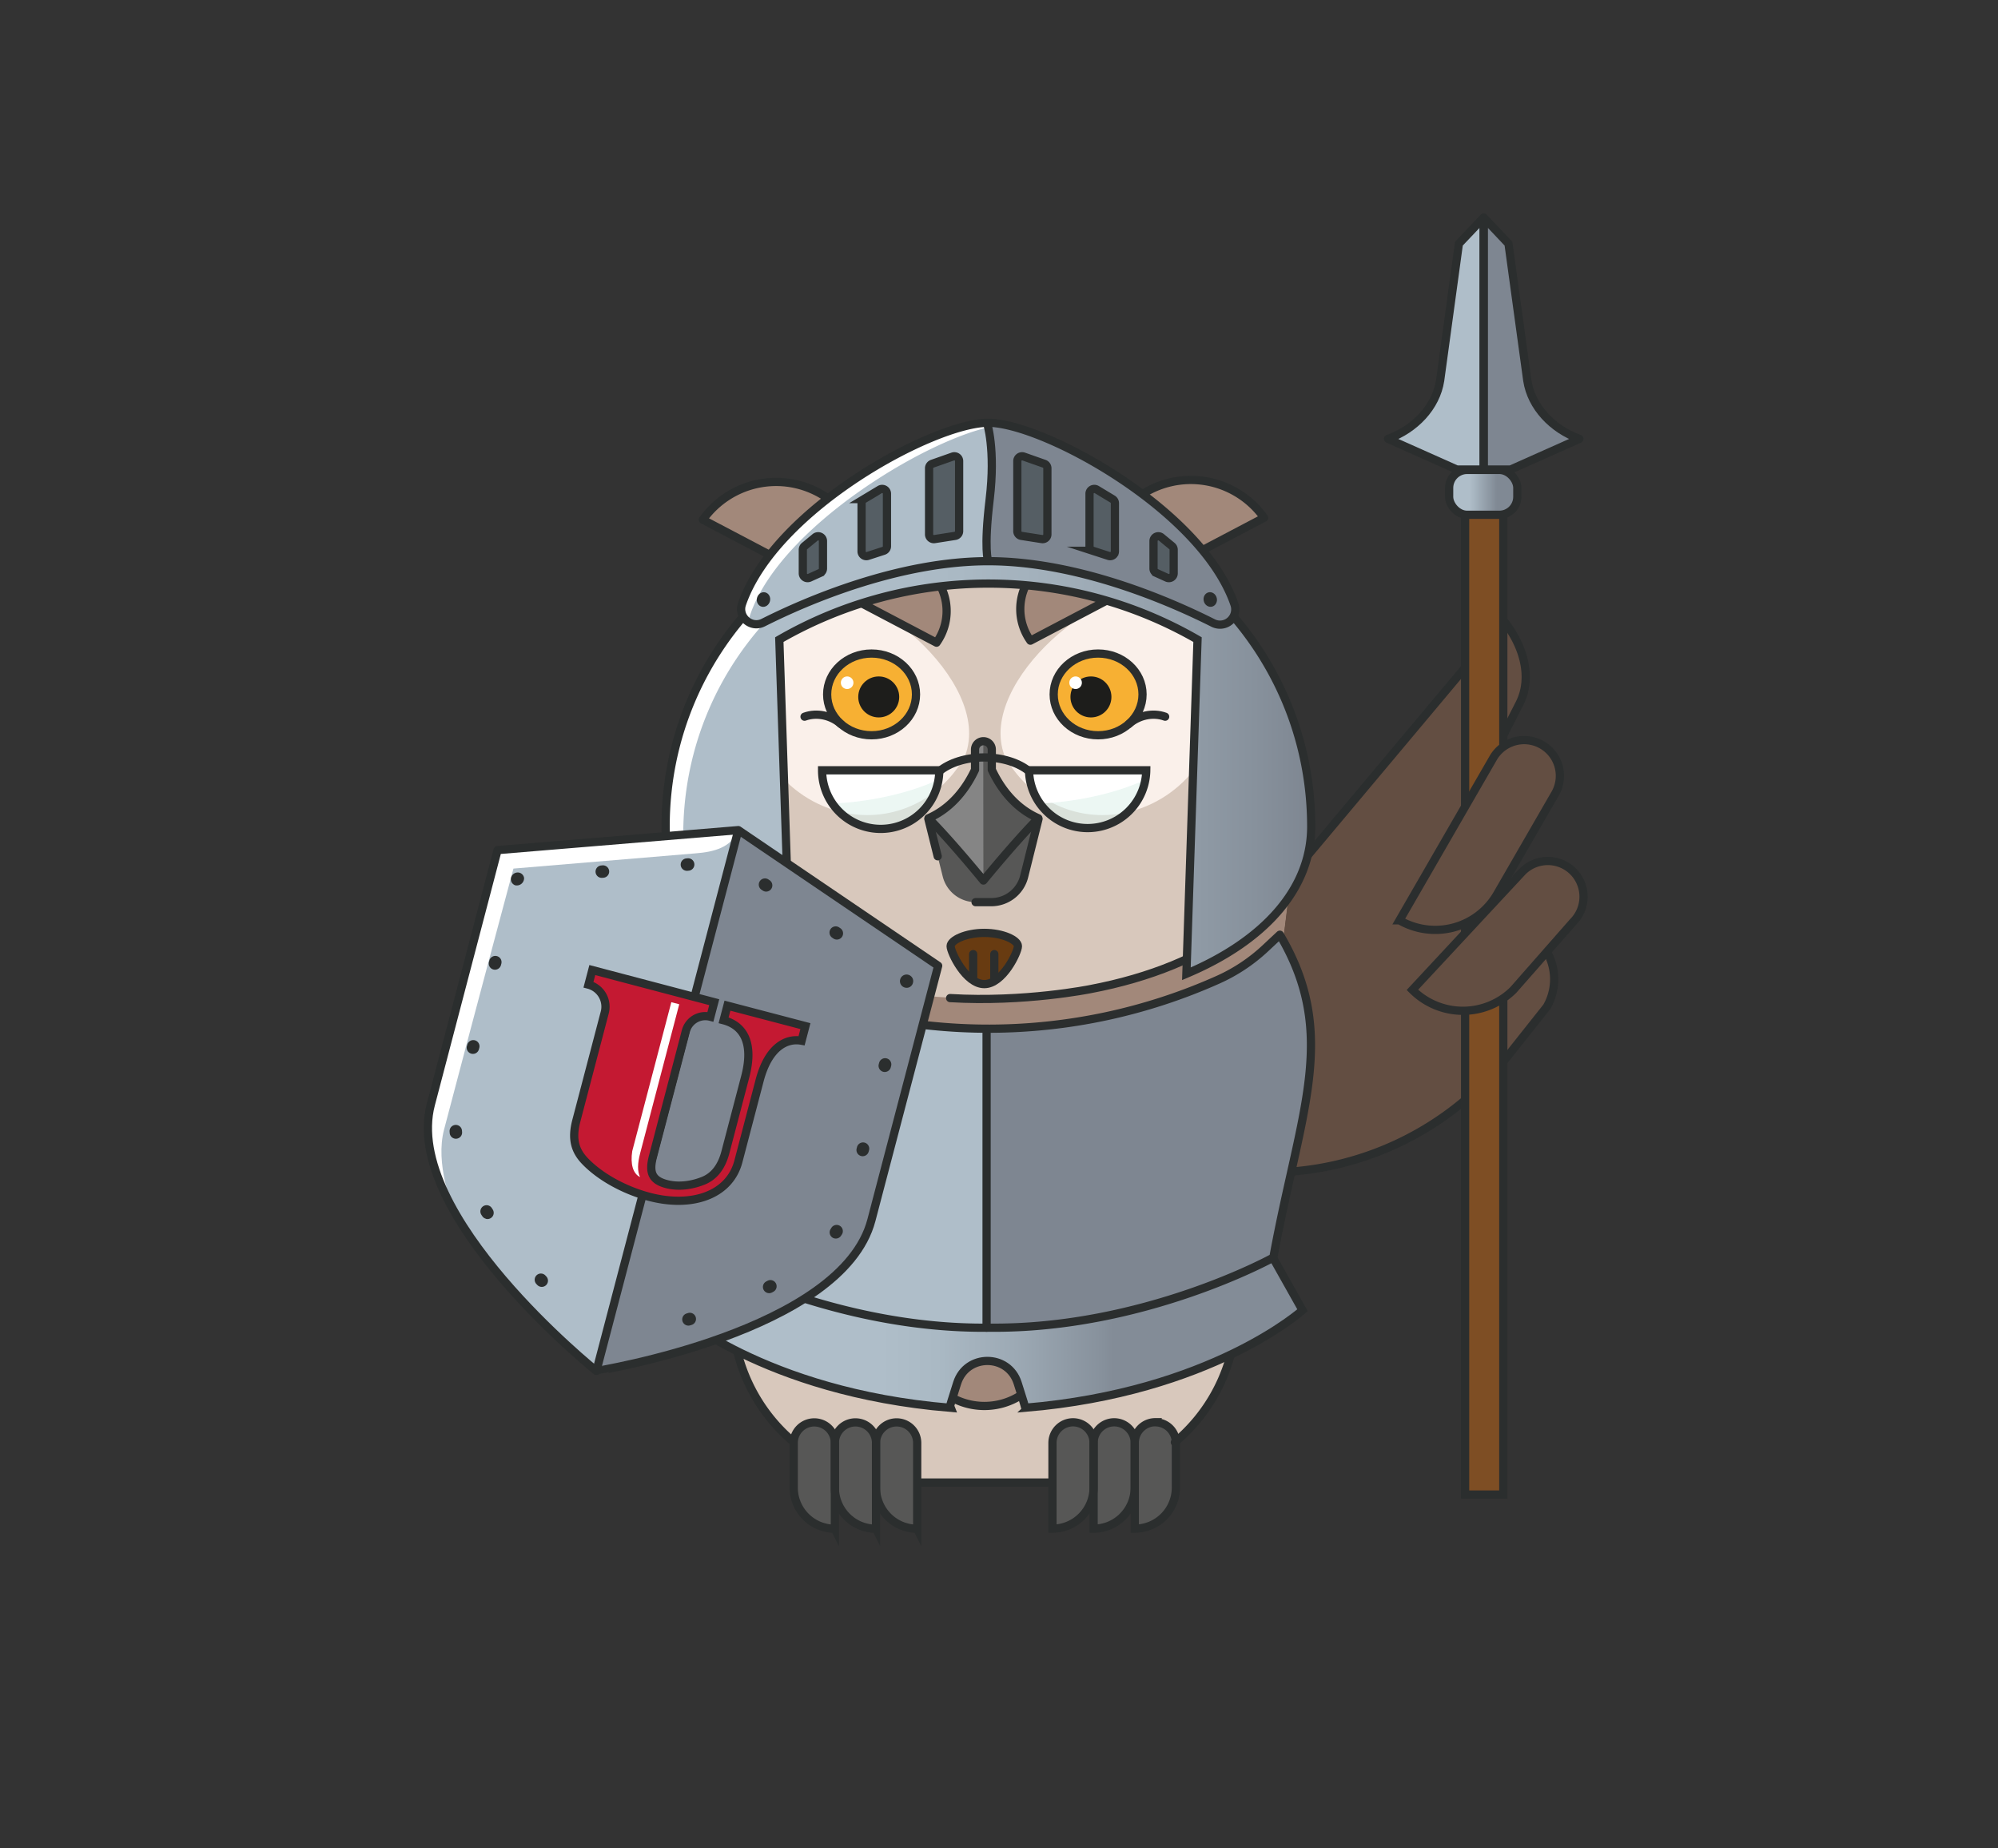 <svg xmlns="http://www.w3.org/2000/svg" xmlns:xlink="http://www.w3.org/1999/xlink" viewBox="0 0 1700.79 1573.23"><rect x="0" y="0" width="1700.79" height="1573.23" fill="#333333" stroke="none"/><defs><style>.cls-1{fill:#634e42;}.cls-1,.cls-16,.cls-18,.cls-19,.cls-22,.cls-24,.cls-26,.cls-27,.cls-28,.cls-29,.cls-30,.cls-31,.cls-4,.cls-5{stroke:#2b2e2e;stroke-width:7px;}.cls-1,.cls-16,.cls-18,.cls-22,.cls-24,.cls-27,.cls-4{stroke-linecap:round;}.cls-1,.cls-19,.cls-22,.cls-24,.cls-26,.cls-28,.cls-29,.cls-4,.cls-5{stroke-miterlimit:10;}.cls-2{fill:#d8c8bc;}.cls-3{fill:#575756;}.cls-10,.cls-15,.cls-16,.cls-17,.cls-4,.cls-5{fill:none;}.cls-18,.cls-6{fill:#a2887a;}.cls-7{fill:#faf0ea;}.cls-8{fill:#f7b033;}.cls-9{fill:#1d1d1b;}.cls-11,.cls-12{fill:#fff;}.cls-12,.cls-13,.cls-17{opacity:0.45;}.cls-13{fill:#dcffff;}.cls-14{fill:#858585;}.cls-15{opacity:0.7;}.cls-16,.cls-18,.cls-27,.cls-30,.cls-31{stroke-linejoin:round;}.cls-19{fill:url(#Unbenannter_Verlauf_14);}.cls-20,.cls-30{fill:#afbec9;}.cls-21,.cls-31{fill:#7e8691;}.cls-22{fill:#6f6f6e;}.cls-23{fill:url(#Unbenannter_Verlauf_7);}.cls-24{fill:#555e64;}.cls-25{fill:#2b2e2e;}.cls-26{fill:#c41932;}.cls-27{fill:#683b11;}.cls-28{fill:#7e4e24;}.cls-29{fill:url(#Unbenannter_Verlauf_43);}</style><linearGradient id="Unbenannter_Verlauf_14" x1="572.29" y1="1132.66" x2="1108.77" y2="1132.66" gradientUnits="userSpaceOnUse"><stop offset="0.33" stop-color="#afbec9"/><stop offset="0.42" stop-color="#aab9c4"/><stop offset="0.54" stop-color="#9daab5"/><stop offset="0.68" stop-color="#87919c"/><stop offset="0.7" stop-color="#838c97"/></linearGradient><linearGradient id="Unbenannter_Verlauf_7" x1="581.61" y1="633.76" x2="1116.16" y2="633.76" gradientUnits="userSpaceOnUse"><stop offset="0.25" stop-color="#afbec9"/><stop offset="0.44" stop-color="#aab9c4"/><stop offset="0.66" stop-color="#9daab5"/><stop offset="0.91" stop-color="#87919c"/><stop offset="1" stop-color="#7e8691"/></linearGradient><linearGradient id="Unbenannter_Verlauf_43" x1="1233.58" y1="419.05" x2="1291.61" y2="419.05" gradientUnits="userSpaceOnUse"><stop offset="0.3" stop-color="#afbec9"/><stop offset="0.7" stop-color="#808994"/></linearGradient></defs><title>Zeichenfläche 10</title><g id="Ebene_2" data-name="Ebene 2"><path class="cls-1" d="M1225.45,732.06l68-133.19c11.61-22.84,2.82-50.1-13.16-70.13l-207.92,248-47.65,220.8,52,.43a260.76,260.76,0,0,0,206.25-98.49L1316.68,857a47.11,47.11,0,0,0,1.91-43.41l-32-55.38Z"/><path class="cls-2" d="M606.51,817.14l-10.26,83.63,28.18,232a146.69,146.69,0,0,0,145.63,129H905.9a146.69,146.69,0,0,0,145.63-129L1103,709.35,915.6,842.19Z"/><path class="cls-3" d="M913.39,1210.56h0a17.52,17.52,0,0,1,17.52,17.52v38a35,35,0,0,1-35,35h0a0,0,0,0,1,0,0v-73.08A17.52,17.52,0,0,1,913.39,1210.56Z"/><path class="cls-3" d="M948.42,1210.56h0a17.52,17.52,0,0,1,17.52,17.52v38a35,35,0,0,1-35,35h0a0,0,0,0,1,0,0v-73.08A17.52,17.52,0,0,1,948.42,1210.56Z"/><path class="cls-3" d="M983.46,1210.56h0a17.52,17.52,0,0,1,17.52,17.52v38a35,35,0,0,1-35,35h0a0,0,0,0,1,0,0v-73.08a17.52,17.52,0,0,1,17.52-17.52Z"/><path class="cls-3" d="M745.68,1210.56h0a35,35,0,0,1,35,35v38a17.52,17.52,0,0,1-17.52,17.52h0a17.52,17.52,0,0,1-17.52-17.52v-73.08A0,0,0,0,1,745.68,1210.56Z" transform="translate(1526.4 2511.72) rotate(-180)"/><path class="cls-3" d="M710.65,1210.56h0a35,35,0,0,1,35,35v38a17.52,17.52,0,0,1-17.52,17.52h0a17.52,17.52,0,0,1-17.52-17.52v-73.08a0,0,0,0,1,0,0Z" transform="translate(1456.33 2511.72) rotate(180)"/><path class="cls-3" d="M675.61,1210.56h0a35,35,0,0,1,35,35v38a17.52,17.52,0,0,1-17.52,17.52h0a17.52,17.52,0,0,1-17.52-17.52v-73.08A0,0,0,0,1,675.61,1210.56Z" transform="translate(1386.26 2511.72) rotate(-180)"/><path class="cls-4" d="M1000.1,1227.59a146.36,146.36,0,0,0,51.43-94.77l19.34-159.28"/><line class="cls-5" x1="780.72" y1="1261.83" x2="895.87" y2="1261.83"/><path class="cls-5" d="M913.39,1210.56h0a17.52,17.52,0,0,1,17.52,17.52v38a35,35,0,0,1-35,35h0a0,0,0,0,1,0,0v-73.08A17.52,17.52,0,0,1,913.39,1210.56Z"/><path class="cls-5" d="M948.42,1210.56h0a17.52,17.52,0,0,1,17.52,17.52v38a35,35,0,0,1-35,35h0a0,0,0,0,1,0,0v-73.08A17.52,17.52,0,0,1,948.42,1210.56Z"/><path class="cls-5" d="M983.46,1210.56h0a17.52,17.52,0,0,1,17.52,17.52v38a35,35,0,0,1-35,35h0a0,0,0,0,1,0,0v-73.08a17.52,17.52,0,0,1,17.52-17.52Z"/><path class="cls-5" d="M745.68,1210.56h0a35,35,0,0,1,35,35v38a17.52,17.52,0,0,1-17.52,17.52h0a17.52,17.52,0,0,1-17.52-17.52v-73.08A0,0,0,0,1,745.68,1210.56Z" transform="translate(1526.4 2511.72) rotate(-180)"/><path class="cls-5" d="M710.65,1210.56h0a35,35,0,0,1,35,35v38a17.52,17.52,0,0,1-17.52,17.52h0a17.52,17.52,0,0,1-17.52-17.52v-73.08a0,0,0,0,1,0,0Z" transform="translate(1456.33 2511.72) rotate(180)"/><path class="cls-5" d="M675.61,1210.56h0a35,35,0,0,1,35,35v38a17.52,17.52,0,0,1-17.52,17.52h0a17.52,17.52,0,0,1-17.52-17.52v-73.08A0,0,0,0,1,675.61,1210.56Z" transform="translate(1386.26 2511.72) rotate(-180)"/><path class="cls-5" d="M618.94,1087.58l5.49,45.24a146.36,146.36,0,0,0,50.08,93.63"/><path class="cls-6" d="M1076.7,921.51H599.2L617,1068.45a57.23,57.23,0,0,0,57.12,53.73A58,58,0,0,0,686,1121c0,.57,0,1.15,0,1.73a57.22,57.22,0,0,0,99.17,38.92,57.24,57.24,0,0,0,105.55,0,57.22,57.22,0,0,0,99.17-38.92c0-.58,0-1.16,0-1.73a58,58,0,0,0,11.87,1.23,57.21,57.21,0,0,0,57.11-53.72Z"/><path class="cls-2" d="M1090.55,810.08,593.81,868.36l3.26,26.86,8.49,69.9a60.44,60.44,0,0,0,72.79,55.39c0,.61,0,1.22,0,1.83A60.38,60.38,0,0,0,783,1063.41a60.4,60.4,0,0,0,111.37,0A60.38,60.38,0,0,0,999,1022.34q0-.92,0-1.83a60.44,60.44,0,0,0,72.79-55.38Z"/><path class="cls-6" d="M1103,695.81s-268.5,162.33-381.82,139.3c-67.23-13.67-105.07-45.72-124.73-69.53l-3.59,93.31a63.51,63.51,0,0,0,63.39,59.63,64.26,64.26,0,0,0,13.18-1.37q0,1,0,1.92a63.51,63.51,0,0,0,110.06,43.2,63.53,63.53,0,0,0,117.14,0,63.51,63.51,0,0,0,110.06-43.2q0-1,0-1.92a64.26,64.26,0,0,0,13.18,1.37,63.51,63.51,0,0,0,63.39-59.63l1.78-1.35,16.52-132.78-2-.57Z"/><path class="cls-2" d="M1103,699.69c0,90-118.63,150.34-265,150.34S587,789.69,587,699.69c0-146.34,134.12-299,312.56-257.77C1016.2,469.68,1103,574.56,1103,699.69Z"/><path class="cls-7" d="M821.62,643c-16.12,30.23-47.43,50.74-83.4,50.74-52.47,0-98.58-43.6-98.58-97.38,0-38,24.76-70.82,55.66-86.89C732.59,489.68,845.75,578.93,821.62,643Z"/><ellipse class="cls-8" cx="741.93" cy="591.03" rx="37.82" ry="34.79"/><circle class="cls-9" cx="748.02" cy="593.18" r="17.44"/><path class="cls-7" d="M855.06,643c16.12,30.23,47.43,50.74,83.41,50.74,52.46,0,98.57-43.6,98.57-97.38,0-38-24.76-70.82-55.65-86.89C944.1,489.68,830.94,578.93,855.06,643Z"/><ellipse class="cls-8" cx="934.76" cy="591.03" rx="37.82" ry="34.79"/><circle class="cls-9" cx="928.66" cy="593.18" r="17.44"/><path class="cls-10" d="M684.86,610c10.77-3.9,22.92-.88,30.92,6.22"/><path class="cls-10" d="M991.84,610c-10.76-3.9-22.91-.88-30.91,6.22"/><circle class="cls-11" cx="721.13" cy="581.09" r="5.36"/><circle class="cls-11" cx="915.6" cy="581.09" r="5.36"/><path class="cls-12" d="M799.56,655.62a50.74,50.74,0,0,1-.62,7.94c-42.93,19.6-90.39,20.28-90.39,20.28a49.6,49.6,0,0,1-8.75-28.22Z"/><path class="cls-12" d="M975.74,655.62a50.74,50.74,0,0,1-.63,7.94c-42.93,19.6-90.39,20.28-90.39,20.28A49.6,49.6,0,0,1,876,655.62Z"/><path class="cls-3" d="M790.35,697.32,802.49,746a28.83,28.83,0,0,0,28,21.86h13.35a28.82,28.82,0,0,0,28-21.86l12.14-48.67Z"/><path class="cls-3" d="M844.26,655.15V638a7.13,7.13,0,0,0-7.12-7.13h0A7.13,7.13,0,0,0,830,638v17.16c-6.66,14.22-18.78,32.14-39.66,41.28,19.39,19.39,46.79,40.39,46.79,40.39s27.41-21,46.78-40.39C863,687.29,850.93,669.37,844.26,655.15Z"/><path class="cls-13" d="M799.56,655.62a49.88,49.88,0,0,1-99.76,0Z"/><path class="cls-13" d="M975.74,655.62a49.89,49.89,0,0,1-99.77,0Z"/><path class="cls-10" d="M799.56,655.62a49.88,49.88,0,0,1-99.76,0Z"/><path class="cls-10" d="M975.74,655.62a49.89,49.89,0,0,1-99.77,0Z"/><path class="cls-10" d="M876,656.43c-8.67-7.14-22.55-11.76-38.2-11.76s-29.53,4.62-38.21,11.76"/><path class="cls-14" d="M837.14,630.86h0A7.13,7.13,0,0,0,830,638v17.16c-6.66,14.22-18.78,32.14-39.66,41.28,19.39,19.39,46.79,47.39,46.79,47.39S836.88,630.71,837.14,630.86Z"/><path class="cls-4" d="M803.31,1185a57.24,57.24,0,0,0,87.41-23.4,57.09,57.09,0,0,0,41.95,18.31"/><path class="cls-4" d="M937.59,1082.72A60.38,60.38,0,0,0,998,1022.34q0-.92,0-1.83a60.77,60.77,0,0,0,12.52,1.3"/><path class="cls-4" d="M677.35,1020.51c0,.61,0,1.22,0,1.83A60.38,60.38,0,0,0,782,1063.41"/><path class="cls-4" d="M988,964a63.32,63.32,0,0,0,18.6-44.91q0-1,0-1.92a64.26,64.26,0,0,0,13.18,1.37,63.51,63.51,0,0,0,63.39-59.63"/><path class="cls-4" d="M669.38,917.15q0,1,0,1.92a63.51,63.51,0,0,0,110.06,43.2A63.52,63.52,0,0,0,879.2,986"/><path class="cls-4" d="M744.41,841.21C644.25,821.36,573,769.43,573,699.69c0-146.34,118.63-265,265-265s265,118.63,265,265c0,70.53-72.84,122.84-174.78,142.17,0,0-56.31,11.43-119.43,7.64"/><path class="cls-10" d="M821.62,643c-16.12,30.23-47.43,50.74-83.4,50.74-52.47,0-98.58-43.6-98.58-97.38,0-38,24.76-70.82,55.66-86.89C732.59,489.68,845.75,578.93,821.62,643Z"/><ellipse class="cls-4" cx="741.93" cy="591.03" rx="37.82" ry="34.79"/><circle class="cls-10" cx="748.02" cy="593.18" r="17.44"/><path class="cls-10" d="M855.06,643c16.12,30.23,47.43,50.74,83.41,50.74,52.46,0,98.57-43.6,98.57-97.38,0-38-24.76-70.82-55.65-86.89C944.1,489.68,830.94,578.93,855.06,643Z"/><ellipse class="cls-4" cx="934.76" cy="591.03" rx="37.82" ry="34.79"/><circle class="cls-10" cx="928.66" cy="593.18" r="17.44"/><path class="cls-4" d="M684.86,610c10.77-3.9,22.92-.88,30.92,6.22"/><path class="cls-4" d="M991.84,610c-10.76-3.9-22.91-.88-30.91,6.22"/><circle class="cls-15" cx="721.13" cy="581.09" r="5.36"/><circle class="cls-15" cx="915.6" cy="581.09" r="5.36"/><path class="cls-11" d="M799.56,655.62a50.74,50.74,0,0,1-.62,7.94c-42.93,19.6-90.39,20.28-90.39,20.28a49.6,49.6,0,0,1-8.75-28.22Z"/><path class="cls-11" d="M975.74,655.62a50.74,50.74,0,0,1-.63,7.94c-42.93,19.6-90.39,20.28-90.39,20.28A49.6,49.6,0,0,1,876,655.62Z"/><path class="cls-16" d="M830.46,767.85h13.35a28.84,28.84,0,0,0,28-21.86l12.14-48.67"/><line class="cls-16" x1="790.35" y1="697.32" x2="798.21" y2="728.82"/><path class="cls-16" d="M844.26,655.15V638a7.13,7.13,0,0,0-7.12-7.13h0A7.13,7.13,0,0,0,830,638v17.16c-6.66,14.22-18.78,32.14-39.66,41.28,19.39,19.39,46.79,53,46.79,53s27.41-33.59,46.78-53C863,687.29,850.93,669.37,844.26,655.15Z"/><path class="cls-17" d="M799.56,655.62a49.88,49.88,0,0,1-99.76,0Z"/><path class="cls-17" d="M975.74,655.62a49.89,49.89,0,0,1-99.77,0Z"/><path class="cls-5" d="M799.56,655.62a49.88,49.88,0,0,1-99.76,0Z"/><path class="cls-5" d="M975.74,655.62a49.89,49.89,0,0,1-99.77,0Z"/><path class="cls-4" d="M876,656.43c-8.67-7.14-22.55-11.76-38.2-11.76s-29.53,4.62-38.21,11.76"/><path class="cls-18" d="M1076.07,440.66,877.12,545.3h0A46.41,46.41,0,0,1,888,480.58l81.37-57.9a76.49,76.49,0,0,1,106.68,18Z"/><path class="cls-18" d="M598.26,442.33,797.21,547h0a46.41,46.41,0,0,0-10.9-64.73L705,424.36a76.5,76.5,0,0,0-106.69,18Z"/><path class="cls-19" d="M1108.77,1115.18l-27-48H599.29l-27,48s77.64,69.77,236.06,83c-.12-.21,2.47-8.59,6.42-21,8-25.12,43.53-25.12,51.52,0,4,12.43,6.54,20.81,6.42,21C1031.13,1185,1108.77,1115.18,1108.77,1115.18Z"/><path class="cls-20" d="M1089.47,795.57l-12.28,11.49a146.5,146.5,0,0,1-40.13,26.72,478.89,478.89,0,0,1-389.32.85,147.93,147.93,0,0,1-37.46-23.8l-17.49-15.26c-50.5,85.33-17.26,150.35,5.54,274.74.12-.13,111.88,61.29,243.3,59.72,131.42,1.57,242.43-59.66,242.3-59.72C1106.73,945.92,1140,880.9,1089.47,795.57Z"/><path class="cls-21" d="M1089.47,795.57l-12.28,11.49a146.5,146.5,0,0,1-40.13,26.72,478.61,478.61,0,0,1-197.45,41.77c-1.16-.27,2.32,253.66,2,254.48,131.42,1.57,242.43-59.66,242.3-59.72C1106.73,945.92,1140,880.9,1089.47,795.57Z"/><path class="cls-16" d="M1089.47,795.57l-12.28,11.49a146.5,146.5,0,0,1-40.13,26.72,478.89,478.89,0,0,1-389.32.85,147.93,147.93,0,0,1-37.46-23.8l-17.49-15.26c-50.5,85.33-17.26,150.35,5.54,274.74.12-.13,111.88,61.29,243.3,59.72,131.42,1.57,242.43-59.66,242.3-59.72C1106.73,945.92,1140,880.9,1089.47,795.57Z"/><line class="cls-22" x1="839.83" y1="879.18" x2="839.83" y2="1130.03"/><path class="cls-11" d="M841.38,428.7c-151.75,0-274.77,123-274.77,274.77,0,54.27,41.6,98.14,106.25,125.35L663.39,544.4h0a356,356,0,0,1,356,0h0l-9.48,284.42c64.65-27.22,106.26-71.08,106.26-125.35C1116.16,551.72,993.14,428.7,841.38,428.7Z"/><path class="cls-23" d="M857.38,438.7c-151.75,0-275.77,120-275.77,271.77,0,54.27,26.6,91.14,91.25,118.35L663.39,544.4h0a356,356,0,0,1,356,0h0l-9.48,284.42c64.65-27.22,106.26-71.08,106.26-125.35C1116.16,551.72,1009.14,438.7,857.38,438.7Z"/><path class="cls-5" d="M841.38,428.7c-151.75,0-274.77,123-274.77,274.77,0,54.27,41.6,98.14,106.25,125.35L663.39,544.4h0a356,356,0,0,1,356,0h0l-9.48,284.42c64.65-27.22,106.26-71.08,106.26-125.35C1116.16,551.72,993.14,428.7,841.38,428.7Z"/><path class="cls-11" d="M1032.75,530.31a13,13,0,0,0,18.12-15.74c-27.61-81.11-163.44-154.74-209.69-154.74S659.49,433,631.61,514.16c-3.77,11,7.79,21,18.15,15.72,37.71-19,115.73-52.23,191.42-52.23C917.2,477.65,995.15,511.36,1032.75,530.31Z"/><path class="cls-20" d="M1032.75,530.31a13,13,0,0,0,18.12-15.74c-14.76-43.37-60.18-81-102.6-109.48-36.91-24.76-70.57-43.26-92.09-43.26C810,361.83,666.49,442,638.61,523.16c-3.77,11,.79,12,11.15,6.72,37.71-19,115.73-52.23,191.42-52.23C917.2,477.65,995.15,511.36,1032.75,530.31Z"/><path class="cls-21" d="M1032.75,530.31a13,13,0,0,0,18.12-15.74c-27.61-81.11-163.44-154.74-209.69-154.74,10.53,20.8-7,102.67,0,117.82C917.2,477.65,995.15,511.36,1032.75,530.31Z"/><path class="cls-5" d="M1032.75,530.31a13,13,0,0,0,18.12-15.74c-27.61-81.11-163.44-154.74-209.69-154.74S659.49,433,631.61,514.16c-3.77,11,7.79,21,18.15,15.72,37.71-19,115.73-52.23,191.42-52.23C917.2,477.65,995.15,511.36,1032.75,530.31Z"/><path class="cls-24" d="M886.87,458.83l-17.42-2.72a4.08,4.08,0,0,1-3.45-4V392.42a4.07,4.07,0,0,1,5.43-3.84l17.43,6.13a4.06,4.06,0,0,1,2.72,3.84V454.8A4.07,4.07,0,0,1,886.87,458.83Z"/><path class="cls-24" d="M943.7,473.16l-13.43-4.36a4.07,4.07,0,0,1-2.82-3.87V420.21a4.08,4.08,0,0,1,6.19-3.5l13.42,8.09a4.08,4.08,0,0,1,2,3.49v41A4.08,4.08,0,0,1,943.7,473.16Z"/><path class="cls-24" d="M993.32,491.7l-9-4.08a4.06,4.06,0,0,1-2.39-3.71V460.5a4.08,4.08,0,0,1,6.67-3.15l9,7.42a4.09,4.09,0,0,1,1.49,3.15V488A4.09,4.09,0,0,1,993.32,491.7Z"/><path class="cls-24" d="M795.6,458.83,813,456.11a4.08,4.08,0,0,0,3.45-4V392.42a4.07,4.07,0,0,0-5.43-3.84l-17.42,6.13a4.06,4.06,0,0,0-2.73,3.84V454.8A4.08,4.08,0,0,0,795.6,458.83Z"/><path class="cls-24" d="M738.78,473.16l13.42-4.36a4.07,4.07,0,0,0,2.82-3.87V420.21a4.08,4.08,0,0,0-6.18-3.5l-13.43,8.09a4.08,4.08,0,0,0-2,3.49v41A4.08,4.08,0,0,0,738.78,473.16Z"/><path class="cls-24" d="M689.15,491.7l9-4.08a4.07,4.07,0,0,0,2.4-3.71V460.5a4.08,4.08,0,0,0-6.67-3.15l-9,7.42a4.08,4.08,0,0,0-1.48,3.15V488A4.08,4.08,0,0,0,689.15,491.7Z"/><path class="cls-11" d="M741.79,1038.51,798.62,822,628.48,706.54l-204.91,17L366.75,940.09c-24.66,94,140.93,226.77,140.93,226.77S716.85,1133.58,741.79,1038.51Z"/><path class="cls-20" d="M741.79,1038.51,798.62,822,628.48,706.54l-.13.14c-5.87,14.88-21.06,18.43-35.87,19.6l-155.42,13S402.66,867.44,378,961.44c-3.76,14.34-2.32,30.2.93,44.89,17.11,71,128.76,160.53,128.76,160.53S716.85,1133.58,741.79,1038.51Z"/><path class="cls-21" d="M741.79,1038.51,798.62,822,628.48,706.54l-120.8,460.32S716.85,1133.58,741.79,1038.51Z"/><path class="cls-16" d="M741.79,1038.51,798.62,822,628.48,706.54l-204.91,17L366.75,940.09c-24.66,94,140.93,226.77,140.93,226.77S716.85,1133.58,741.79,1038.51Z"/><line class="cls-4" x1="628.38" y1="706.91" x2="508.38" y2="1164.17"/><path class="cls-25" d="M770.79,840.66a5.64,5.64,0,1,1,3.78-10.43l.41.28a5.43,5.43,0,0,1,2.2,5.86l-.06.24A5.45,5.45,0,0,1,770.79,840.66Z"/><path class="cls-25" d="M510.88,747a5.29,5.29,0,0,1,.91-10.38l1.19-.1a5.29,5.29,0,0,1,.87,10.54l-1.19.09A5.29,5.29,0,0,1,510.88,747Zm200.17,52.53a5.44,5.44,0,0,1-1.63-.74l-1-.68a5.28,5.28,0,1,1,5.94-8.74l1,.67a5.29,5.29,0,0,1-4.31,9.49ZM583.4,741a5.28,5.28,0,0,1,.9-10.38l1.19-.1a5.29,5.29,0,0,1,.88,10.54l-1.19.1A5.24,5.24,0,0,1,583.4,741Zm67.44,17.7a5.25,5.25,0,0,1-1.62-.74l-1-.67a5.28,5.28,0,1,1,5.93-8.74l1,.66a5.29,5.29,0,0,1-4.31,9.49Z"/><path class="cls-25" d="M438.09,753.3a5.41,5.41,0,0,1-3-6.38l0,0a5.77,5.77,0,0,1,5.11-4.29h0a5.44,5.44,0,0,1,5.92,4.63,6.19,6.19,0,0,1-8.06,6.09Z"/><path class="cls-25" d="M459.83,1095.13a5.24,5.24,0,0,1-2.5-1.48l-.84-.89a5.29,5.29,0,0,1,7.71-7.24l.82.88a5.28,5.28,0,0,1-5.19,8.73Zm-46.21-57.82a5.25,5.25,0,0,1-3.11-2.25l-.67-1a5.29,5.29,0,1,1,8.92-5.68l.64,1a5.28,5.28,0,0,1-5.78,8Zm-26.88-68.26a5.29,5.29,0,0,1-3.93-4.68l-.09-1.29a5.28,5.28,0,1,1,10.54-.71l.09,1.14a5.28,5.28,0,0,1-4.84,5.69A5.21,5.21,0,0,1,386.74,969.05Zm14.49-72.22a5.28,5.28,0,0,1-3.77-6.45l.31-1.17A5.28,5.28,0,0,1,408,891.89l-.31,1.17A5.28,5.28,0,0,1,401.23,896.83ZM420,825.18a5.29,5.29,0,0,1-3.77-6.45l.31-1.18a5.28,5.28,0,1,1,10.22,2.69l-.31,1.17A5.29,5.29,0,0,1,420,825.18Z"/><path class="cls-25" d="M584.7,1128.1a5.28,5.28,0,0,1-.22-10.16l1.15-.36a5.28,5.28,0,1,1,3.13,10.09l-1.16.36A5.22,5.22,0,0,1,584.7,1128.1Zm68.68-27.62a5.29,5.29,0,0,1-1.13-9.79l1.06-.56a5.28,5.28,0,1,1,5,9.33l-1.08.58A5.31,5.31,0,0,1,653.38,1100.48Zm56.8-46.45a5.59,5.59,0,0,1-1.6-.72,5.29,5.29,0,0,1-1.45-7.34c.22-.31.42-.63.63-1a5.28,5.28,0,1,1,8.86,5.76c-.23.37-.47.72-.71,1.08A5.28,5.28,0,0,1,710.18,1054ZM733,983.92a5.28,5.28,0,0,1-3.77-6.45l.3-1.18A5.29,5.29,0,1,1,739.76,979l-.31,1.17A5.28,5.28,0,0,1,733,983.92Zm18.81-71.69a5.29,5.29,0,0,1-3.77-6.45l.31-1.18a5.28,5.28,0,0,1,10.22,2.68l-.31,1.18A5.29,5.29,0,0,1,751.81,912.23Z"/><path class="cls-26" d="M646.63,919.61l-18.08,68.91c-7.61,29-39.9,39.56-75.74,30.16-20.72-5.44-41.74-16.69-55-30.6-8.58-9-11.15-19.08-7.25-34l24.22-92.31a19.4,19.4,0,0,0-13.84-23.7h0l3.26-12.42L608,853l-3.26,12.42h0a17.15,17.15,0,0,0-20.93,12.23l-28,106.78c-3.65,13.9-.36,20.24,11.59,23.37,10.72,2.81,22.18.87,31.51-2.93,9.65-4,15.55-12.6,18.56-24.06l16.89-64.36c7.48-28.52-1.33-43.6-18.39-48.08l3.26-12.42,66.38,17.41-3.26,12.43C669.67,883.45,654.18,890.85,646.63,919.61Z"/><path class="cls-11" d="M544.94,981.53,578.2,854.76,571.46,853,538.19,979.76c-1.68,11,.61,19.18,6.63,22.06C542.5,996.78,542.63,990.31,544.94,981.53Z"/><ellipse class="cls-25" cx="649.9" cy="510.28" rx="6.26" ry="5.68" transform="translate(-2.34 1017.55) rotate(-76.01)"/><ellipse class="cls-25" cx="1030.22" cy="510.28" rx="5.68" ry="6.26" transform="translate(-92.8 264.17) rotate(-13.99)"/><path class="cls-5" d="M840.18,359.83s7.43,22.41,2.27,65.25-1.27,52.57-1.27,52.57"/><path class="cls-27" d="M866.51,805.31c0,5.13-12.82,32.29-28.64,32.29s-28.65-27.16-28.65-32.29S822.05,794,837.87,794,866.51,800.18,866.51,805.31Z"/><line class="cls-16" x1="828.41" y1="812.08" x2="828.41" y2="833.76"/><line class="cls-16" x1="846.41" y1="812.08" x2="846.41" y2="833.76"/><rect class="cls-28" x="1247.16" y="429.05" width="32.52" height="843"/><rect class="cls-29" x="1233.58" y="399.96" width="58.03" height="38.19" rx="15.32"/><path class="cls-30" d="M1241.87,207.41l-15.95,116.44c-3.47,22.55-21.48,41.41-44.36,49.67l58.55,26.11h22.8V185.21Z"/><path class="cls-31" d="M1284.1,207.41l16,116.44c3.47,22.55,21.48,41.41,44.37,49.67l-58.56,26.11h-22.8V185.21Z"/><path class="cls-1" d="M1170.18,685.84H1329.7a30.42,30.42,0,0,1,30.42,30.42v0a30.42,30.42,0,0,1-30.42,30.42H1231a60.83,60.83,0,0,1-60.83-60.83v0A0,0,0,0,1,1170.18,685.84Z" transform="translate(12.28 1453.78) rotate(-60)"/><path class="cls-1" d="M1339.07,784.73l-50.78,57.78a60.83,60.83,0,0,1-86,0h0l93.8-100.79a30.41,30.41,0,0,1,43,0h0A30.41,30.41,0,0,1,1339.07,784.73Z"/></g></svg>